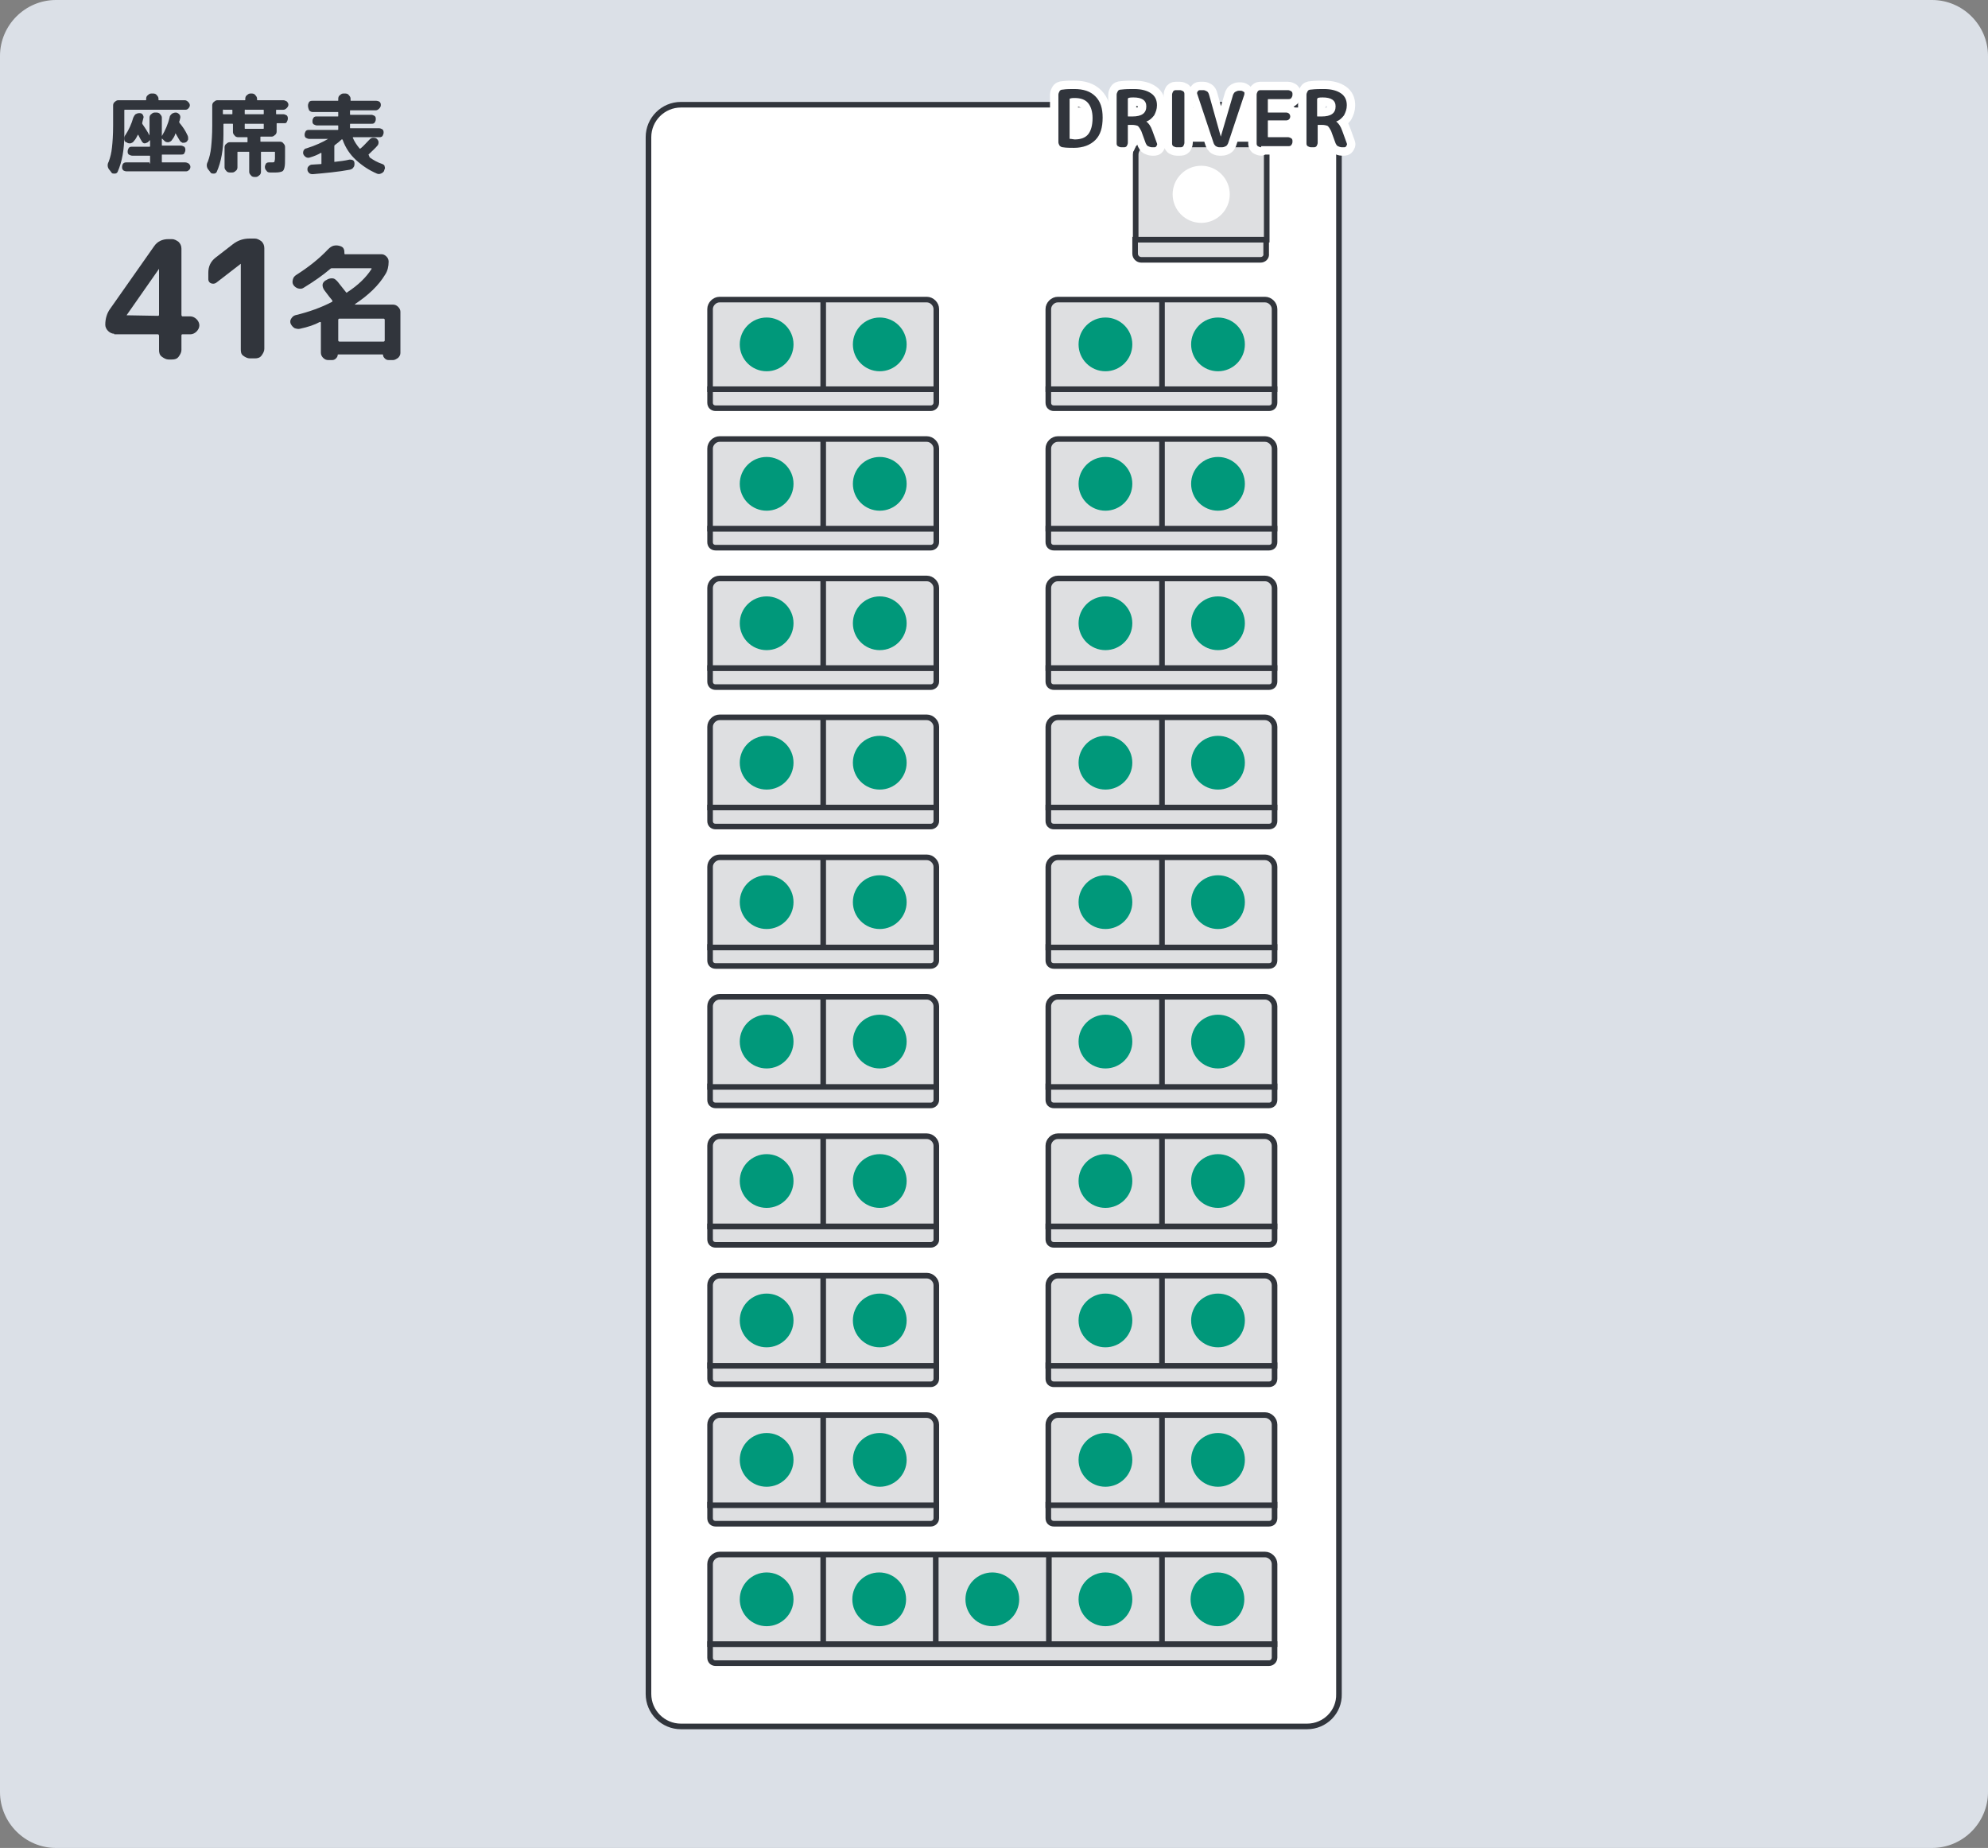 <?xml version="1.0" encoding="utf-8"?>
<!-- Generator: Adobe Illustrator 27.4.1, SVG Export Plug-In . SVG Version: 6.00 Build 0)  -->
<svg version="1.1" id="レイヤー_1" xmlns="http://www.w3.org/2000/svg" xmlns:xlink="http://www.w3.org/1999/xlink" x="0px"
	 y="0px" width="355px" height="330px" viewBox="0 0 355 330" style="enable-background:new 0 0 355 330;" xml:space="preserve">
<rect x="0" y="0" width="355" height="330" fill="#808080" stroke="none"/>
<style type="text/css">
	.st0{fill:#DBE0E7;}
	.st1{fill:#31353C;}
	.st2{fill:#FFFFFF;stroke:#31353C;stroke-miterlimit:10;}
	.st3{fill:#DEDFE1;stroke:#31353C;stroke-miterlimit:10;}
	.st4{fill:#FFFFFF;}
	.st5{fill:none;stroke:#FFFFFF;stroke-width:3;stroke-linejoin:round;stroke-miterlimit:10;}
	.st6{fill:#00987A;}
</style>
<path class="st0" d="M345,0H10C4.5,0,0,4.5,0,10v310c0,5.5,4.5,10,10,10h335c5.5,0,10-4.5,10-10V10C355,4.5,350.5,0,345,0z"/>
<g>
	<g>
		<path class="st1" d="M19.9,30.8l-0.3-0.4c-0.4-0.4-0.5-1-0.2-1.5c0.3-0.8,0.5-1.6,0.6-2.6c0.1-0.9,0.2-2.2,0.2-3.9v-3.6
			c0-0.2,0.1-0.5,0.3-0.6c0.2-0.2,0.4-0.3,0.6-0.3h4.9c0.1,0,0.1,0,0.1-0.1v-0.2c0-0.2,0.1-0.5,0.3-0.6c0.2-0.2,0.4-0.3,0.6-0.3h0.4
			c0.2,0,0.5,0.1,0.6,0.3c0.2,0.2,0.3,0.4,0.3,0.6v0.2c0,0.1,0,0.1,0.1,0.1H33c0.2,0,0.4,0.1,0.6,0.3c0.2,0.2,0.3,0.4,0.3,0.6
			c0,0.2-0.1,0.4-0.3,0.6s-0.4,0.2-0.6,0.2H22.3c-0.1,0-0.1,0-0.1,0.1v4.3c0,2.7-0.4,4.9-1.2,6.7c-0.1,0.2-0.3,0.3-0.5,0.3
			C20.2,31,20,31,19.9,30.8z M26.7,29.2c0.1,0,0.1,0,0.1-0.1v-1.2c0-0.1,0-0.1-0.1-0.1h-3.1c-0.2,0-0.4-0.1-0.6-0.2
			c-0.2-0.2-0.2-0.3-0.2-0.6c0-0.2,0.1-0.4,0.2-0.6c0.2-0.2,0.4-0.2,0.6-0.2h3.1c0.1,0,0.1,0,0.1-0.1v-1c0-0.1,0-0.1-0.1,0l-0.3,0.3
			c-0.2,0.1-0.4,0.2-0.6,0.2c-0.2,0-0.4-0.2-0.5-0.4c-0.2-0.3-0.4-0.7-0.6-1.1c0-0.1-0.1,0-0.1,0c-0.2,0.4-0.4,0.8-0.7,1.1
			c-0.1,0.2-0.3,0.3-0.6,0.4c-0.3,0-0.5,0-0.7-0.2l-0.1,0c-0.2-0.1-0.3-0.3-0.3-0.6c0-0.2,0-0.5,0.2-0.7c0.6-0.9,1.1-2,1.4-3.1
			c0.1-0.2,0.2-0.4,0.4-0.6c0.2-0.1,0.4-0.2,0.7-0.2h0c0.3,0,0.5,0.1,0.6,0.3c0.1,0.2,0.2,0.4,0.1,0.6l-0.2,0.8c0,0.1,0,0.2,0,0.2
			c0.4,0.6,0.9,1.3,1.3,2.1c0,0,0,0,0,0c0,0,0,0,0,0v-3.2c0-0.2,0.1-0.5,0.3-0.6c0.2-0.2,0.4-0.3,0.6-0.3H28c0.2,0,0.5,0.1,0.6,0.3
			c0.2,0.2,0.3,0.4,0.3,0.6v3.3c0,0,0,0,0,0c0,0,0,0,0,0c0.6-1,1.1-2.1,1.4-3.4c0-0.2,0.2-0.4,0.4-0.6c0.2-0.1,0.4-0.2,0.7-0.2h0
			c0.2,0,0.4,0.1,0.6,0.3c0.2,0.2,0.2,0.4,0.2,0.6c-0.1,0.3-0.1,0.6-0.2,0.7c0,0.1,0,0.2,0.1,0.3c0.5,0.6,1,1.3,1.4,2.2
			c0.1,0.2,0.1,0.4,0.1,0.7c-0.1,0.2-0.2,0.4-0.4,0.5c-0.2,0.1-0.4,0.1-0.6,0.1c-0.2-0.1-0.4-0.2-0.5-0.4c-0.2-0.3-0.4-0.7-0.7-1.2
			c0-0.1-0.1-0.1-0.1,0c-0.1,0.4-0.3,0.7-0.6,1.1c-0.1,0.2-0.3,0.3-0.6,0.4c-0.2,0-0.5,0-0.7-0.2L29,24.8c-0.1-0.1-0.1,0-0.1,0v1.1
			c0,0.1,0,0.1,0.1,0.1h3.3c0.2,0,0.4,0.1,0.6,0.2c0.2,0.2,0.2,0.4,0.2,0.6c0,0.2-0.1,0.4-0.2,0.6s-0.4,0.2-0.6,0.2h-3.3
			c-0.1,0-0.1,0-0.1,0.1v1.2c0,0.1,0,0.1,0.1,0.1h4.1c0.2,0,0.4,0.1,0.6,0.2c0.2,0.2,0.3,0.4,0.3,0.6s-0.1,0.5-0.3,0.6
			c-0.2,0.2-0.4,0.2-0.6,0.2H22.6c-0.2,0-0.5-0.1-0.6-0.2c-0.2-0.2-0.2-0.4-0.2-0.6s0.1-0.5,0.2-0.6c0.2-0.2,0.4-0.2,0.6-0.2H26.7z"
			/>
		<path class="st1" d="M37.6,30.8l-0.3-0.4c-0.4-0.4-0.5-1-0.2-1.5c0.3-0.8,0.5-1.6,0.6-2.6s0.2-2.2,0.2-3.9v-3.6
			c0-0.2,0.1-0.5,0.3-0.6c0.2-0.2,0.4-0.3,0.6-0.3h4.9c0.1,0,0.1,0,0.1-0.1v-0.2c0-0.2,0.1-0.5,0.3-0.6c0.2-0.2,0.4-0.3,0.6-0.3H45
			c0.2,0,0.5,0.1,0.6,0.3c0.2,0.2,0.3,0.4,0.3,0.6v0.2c0,0.1,0,0.1,0.1,0.1h4.6c0.2,0,0.4,0.1,0.6,0.2c0.2,0.2,0.3,0.4,0.3,0.6
			c0,0.2-0.1,0.4-0.3,0.6c-0.2,0.2-0.4,0.3-0.6,0.3h-1.2c-0.1,0-0.1,0-0.1,0.1v0.6c0,0.1,0,0.1,0.1,0.1h1.2c0.2,0,0.4,0.1,0.6,0.2
			c0.2,0.2,0.2,0.4,0.2,0.6s-0.1,0.4-0.2,0.6C51.1,22,51,22,50.7,22h-1.2c-0.1,0-0.1,0-0.1,0.1v1.4c0,0.2-0.1,0.5-0.3,0.6
			c-0.2,0.2-0.4,0.3-0.6,0.3h-1.9c-0.1,0-0.1,0-0.1,0.1v0.7c0,0.1,0,0.1,0.1,0.1H50c0.2,0,0.5,0.1,0.6,0.3c0.2,0.2,0.3,0.4,0.3,0.6
			v1.9c0,0.8,0,1.4-0.1,1.8s-0.2,0.6-0.4,0.7c-0.2,0.1-0.6,0.2-1.1,0.2c-0.1,0-0.4,0-1.1,0c-0.3,0-0.5-0.1-0.6-0.3
			c-0.2-0.2-0.3-0.4-0.3-0.7c0-0.2,0.1-0.4,0.2-0.6c0.2-0.2,0.4-0.2,0.6-0.2c0.1,0,0.3,0,0.4,0c0.3,0,0.4,0,0.5-0.1
			c0-0.1,0.1-0.3,0.1-0.6v-1.1c0-0.1,0-0.1-0.1-0.1h-2.3c-0.1,0-0.1,0-0.1,0.1v3.5c0,0.2-0.1,0.5-0.3,0.6c-0.2,0.2-0.4,0.3-0.6,0.3
			h-0.3c-0.2,0-0.5-0.1-0.6-0.3c-0.2-0.2-0.3-0.4-0.3-0.6v-3.5c0-0.1,0-0.1-0.1-0.1h-1.9c-0.1,0-0.1,0-0.1,0.1v2.7
			c0,0.2-0.1,0.5-0.3,0.6c-0.2,0.2-0.4,0.3-0.6,0.3H41c-0.2,0-0.5-0.1-0.6-0.3c-0.2-0.2-0.3-0.4-0.3-0.6v-3.6c0-0.2,0.1-0.5,0.3-0.6
			c0.2-0.2,0.4-0.3,0.6-0.3h3.1c0.1,0,0.1,0,0.1-0.1v-0.7c0-0.1,0-0.1-0.1-0.1h-1.6c-0.2,0-0.5-0.1-0.6-0.3
			c-0.2-0.2-0.3-0.4-0.3-0.6v-1.4c0-0.1,0-0.1-0.1-0.1H40c-0.1,0-0.1,0-0.1,0.1v1.8c0,2.7-0.4,4.9-1.2,6.7c-0.1,0.2-0.3,0.3-0.5,0.3
			S37.7,31,37.6,30.8z M39.8,19.7v0.6c0,0.1,0,0.1,0.1,0.1h1.5c0.1,0,0.1,0,0.1-0.1v-0.6c0-0.1,0-0.1-0.1-0.1H40
			C39.9,19.5,39.8,19.6,39.8,19.7z M43.7,19.7v0.6c0,0.1,0,0.1,0.1,0.1h3.2c0.1,0,0.1,0,0.1-0.1v-0.6c0-0.1,0-0.1-0.1-0.1h-3.2
			C43.8,19.5,43.7,19.6,43.7,19.7z M43.7,22.2v0.7c0,0.1,0,0.1,0.1,0.1h3.2c0.1,0,0.1,0,0.1-0.1v-0.7c0-0.1,0-0.1-0.1-0.1h-3.2
			C43.8,22,43.7,22.1,43.7,22.2z"/>
		<path class="st1" d="M55.4,28.1c-0.2,0.1-0.5,0.1-0.7,0c-0.2-0.1-0.4-0.3-0.5-0.5c-0.1-0.2-0.1-0.4,0-0.7c0.1-0.2,0.3-0.4,0.5-0.4
			c1.6-0.5,2.9-1.1,3.9-1.7c0,0,0,0,0,0c0,0,0,0,0,0h-3.4c-0.2,0-0.4-0.1-0.6-0.2c-0.2-0.2-0.2-0.4-0.2-0.6c0-0.2,0.1-0.4,0.2-0.6
			c0.2-0.2,0.4-0.2,0.6-0.2h5.1c0.1,0,0.1,0,0.1-0.1v-0.6c0-0.1,0-0.1-0.1-0.1h-3.7c-0.2,0-0.4-0.1-0.6-0.2
			c-0.2-0.2-0.2-0.3-0.2-0.6s0.1-0.4,0.2-0.6c0.2-0.2,0.3-0.2,0.6-0.2h3.7c0.1,0,0.1,0,0.1-0.1v-0.6c0-0.1,0-0.1-0.1-0.1h-4.5
			c-0.2,0-0.4-0.1-0.6-0.3C55,19.2,55,19,55,18.8c0-0.2,0.1-0.4,0.2-0.6c0.2-0.2,0.4-0.2,0.6-0.2h4.5c0.1,0,0.1,0,0.1-0.1v-0.3
			c0-0.2,0.1-0.5,0.3-0.6c0.2-0.2,0.4-0.3,0.6-0.3h0.4c0.2,0,0.5,0.1,0.6,0.3c0.2,0.2,0.3,0.4,0.3,0.6v0.3c0,0.1,0,0.1,0.1,0.1h4.5
			c0.2,0,0.5,0.1,0.6,0.2c0.2,0.2,0.2,0.4,0.2,0.6c0,0.2-0.1,0.4-0.3,0.6c-0.2,0.2-0.4,0.3-0.6,0.3h-4.5c-0.1,0-0.1,0-0.1,0.1v0.6
			c0,0.1,0,0.1,0.1,0.1h3.7c0.2,0,0.4,0.1,0.6,0.2c0.2,0.2,0.2,0.3,0.2,0.6s-0.1,0.4-0.2,0.6c-0.2,0.2-0.3,0.2-0.6,0.2h-3.7
			c-0.1,0-0.1,0-0.1,0.1v0.6c0,0.1,0,0.1,0.1,0.1h5.1c0.2,0,0.4,0.1,0.6,0.2c0.2,0.2,0.2,0.4,0.2,0.6c0,0.2-0.1,0.4-0.2,0.6
			c-0.2,0.2-0.4,0.2-0.6,0.2h-4.6c-0.1,0-0.1,0-0.1,0.1c0.3,0.7,0.7,1.3,1.2,1.9c0,0.1,0.1,0,0.2,0c0.5-0.4,1-1,1.6-1.6
			c0.2-0.2,0.4-0.3,0.6-0.3c0.2,0,0.5,0,0.7,0.2l0,0c0.2,0.2,0.3,0.4,0.3,0.6c0,0.3-0.1,0.5-0.2,0.6c-0.4,0.5-1,1-1.6,1.6
			C66,28,66,28.1,66,28.1c0.7,0.5,1.4,0.9,2.3,1.2c0.2,0.1,0.4,0.2,0.4,0.5c0.1,0.2,0,0.4-0.1,0.6l0,0.1c-0.1,0.2-0.3,0.4-0.6,0.5
			c-0.2,0.1-0.5,0.1-0.7,0c-1.4-0.6-2.6-1.4-3.7-2.4c-1.1-1-1.9-2.2-2.4-3.6c0,0,0-0.1-0.1-0.1c0,0-0.1,0-0.1,0
			c-0.4,0.4-0.8,0.7-1.2,1c-0.1,0.1-0.1,0.1-0.1,0.2v2.7c0,0,0,0.1,0,0.1c0,0,0.1,0,0.1,0c0.9-0.1,1.8-0.2,2.6-0.4
			c0.2,0,0.4,0,0.6,0.1c0.2,0.1,0.3,0.3,0.3,0.6c0,0.2,0,0.5-0.2,0.7c-0.1,0.2-0.3,0.3-0.6,0.4c-2.1,0.4-4.4,0.6-6.6,0.8
			c-0.2,0-0.5,0-0.7-0.2c-0.2-0.2-0.3-0.4-0.3-0.6c0-0.2,0-0.4,0.2-0.6c0.2-0.2,0.4-0.3,0.6-0.3l1.6-0.1c0.1,0,0.1,0,0.1-0.1v-1.8
			c0-0.1,0-0.1-0.1-0.1C56.8,27.6,56.1,27.9,55.4,28.1z"/>
	</g>
</g>
<path class="st2" d="M233.4,308.3H121.6c-3.2,0-5.8-2.6-5.8-5.8v-278c0-3.2,2.6-5.8,5.8-5.8h111.7c3.2,0,5.8,2.6,5.8,5.8v278
	C239.2,305.7,236.6,308.3,233.4,308.3z"/>
<g>
	<path class="st3" d="M225.1,46.4h-21.3c-0.6,0-1.1-0.5-1.1-1.1v-2.5h23.4v2.5C226.2,45.9,225.7,46.4,225.1,46.4z"/>
	<path class="st3" d="M226.2,42.8h-23.4V27.6c0-1,0.8-1.8,1.8-1.8h19.8c1,0,1.8,0.8,1.8,1.8V42.8z"/>
	<circle class="st4" cx="214.5" cy="34.7" r="5.1"/>
	<g>
		<g>
			<path class="st5" d="M189.8,26.3c-0.2,0-0.4-0.1-0.6-0.3c-0.1-0.2-0.2-0.4-0.2-0.6v-8.5c0-0.2,0.1-0.4,0.2-0.6s0.3-0.3,0.6-0.3
				c0.6-0.1,1.3-0.1,2-0.1c1.7,0,2.9,0.4,3.8,1.3c0.9,0.9,1.3,2.1,1.3,3.8c0,1.8-0.4,3.1-1.3,4s-2.2,1.4-3.8,1.4
				C191.1,26.4,190.4,26.4,189.8,26.3z M191,17.7v7c0,0.1,0,0.1,0.1,0.1c0.3,0,0.6,0.1,0.8,0.1c1.1,0,1.9-0.3,2.4-0.9
				c0.5-0.6,0.8-1.6,0.8-2.9c0-1.2-0.3-2.1-0.8-2.7c-0.5-0.6-1.3-0.9-2.4-0.9c-0.3,0-0.5,0-0.8,0.1C191,17.6,191,17.6,191,17.7z"/>
			<path class="st5" d="M200.2,26.3c-0.2,0-0.4-0.1-0.6-0.2c-0.2-0.2-0.2-0.3-0.2-0.6v-8.6c0-0.2,0.1-0.4,0.2-0.6
				c0.1-0.2,0.3-0.3,0.6-0.3c0.8-0.1,1.6-0.1,2.3-0.1c1.4,0,2.4,0.3,3.1,0.8c0.7,0.5,1,1.2,1,2.1c0,0.7-0.2,1.2-0.5,1.8
				c-0.4,0.5-0.8,0.9-1.4,1.1c0,0,0,0,0,0c0,0,0,0,0,0c0.4,0.3,0.8,0.8,1.1,1.7l0.8,2.2c0.1,0.2,0,0.3-0.1,0.5s-0.3,0.2-0.4,0.2
				h-0.4c-0.2,0-0.5-0.1-0.7-0.2c-0.2-0.1-0.3-0.3-0.4-0.5l-0.8-2.2c-0.2-0.4-0.4-0.7-0.6-0.9c-0.2-0.1-0.6-0.2-1.1-0.2h-0.6
				c-0.1,0-0.1,0-0.1,0.1v3.1c0,0.2-0.1,0.4-0.2,0.6c-0.2,0.2-0.3,0.2-0.6,0.2H200.2z M201.4,17.7v3c0,0.1,0,0.1,0.1,0.1h0.7
				c1.7,0,2.5-0.6,2.5-1.8c0-1.1-0.8-1.6-2.3-1.6c-0.3,0-0.6,0-0.9,0.1C201.4,17.6,201.4,17.6,201.4,17.7z"/>
			<path class="st5" d="M210.1,26.3c-0.2,0-0.4-0.1-0.6-0.2c-0.2-0.2-0.2-0.3-0.2-0.6v-8.6c0-0.2,0.1-0.4,0.2-0.6
				c0.2-0.2,0.3-0.2,0.6-0.2h0.6c0.2,0,0.4,0.1,0.6,0.2c0.2,0.2,0.2,0.3,0.2,0.6v8.6c0,0.2-0.1,0.4-0.2,0.6
				c-0.2,0.2-0.3,0.2-0.6,0.2H210.1z"/>
			<path class="st5" d="M216.7,25.5l-2.9-8.7c-0.1-0.2,0-0.4,0.1-0.5c0.1-0.2,0.3-0.2,0.5-0.2h0.5c0.2,0,0.4,0.1,0.6,0.2
				c0.2,0.1,0.3,0.3,0.4,0.6l2.1,7.5c0,0,0,0,0,0c0,0,0,0,0,0l2.2-7.5c0.1-0.2,0.2-0.4,0.4-0.5c0.2-0.1,0.4-0.2,0.6-0.2h0.4
				c0.2,0,0.3,0.1,0.5,0.2s0.1,0.3,0.1,0.5l-2.9,8.7c-0.1,0.2-0.2,0.4-0.4,0.5c-0.2,0.1-0.4,0.2-0.7,0.2h-0.5
				c-0.2,0-0.4-0.1-0.6-0.2C216.9,25.9,216.8,25.8,216.7,25.5z"/>
			<path class="st5" d="M225.2,26.3c-0.2,0-0.4-0.1-0.6-0.2c-0.2-0.2-0.2-0.3-0.2-0.6v-8.6c0-0.2,0.1-0.4,0.2-0.6
				c0.2-0.2,0.3-0.2,0.6-0.2h4.8c0.2,0,0.4,0.1,0.6,0.2c0.2,0.2,0.2,0.3,0.2,0.6s-0.1,0.4-0.2,0.6c-0.2,0.2-0.3,0.2-0.6,0.2h-3.5
				c-0.1,0-0.1,0-0.1,0.1V20c0,0.1,0,0.1,0.1,0.1h3.2c0.2,0,0.4,0.1,0.5,0.2c0.1,0.1,0.2,0.3,0.2,0.5c0,0.2-0.1,0.4-0.2,0.5
				c-0.1,0.1-0.3,0.2-0.5,0.2h-3.2c-0.1,0-0.1,0-0.1,0.1v2.8c0,0.1,0,0.1,0.1,0.1h3.5c0.2,0,0.4,0.1,0.6,0.2
				c0.2,0.2,0.2,0.3,0.2,0.6s-0.1,0.4-0.2,0.6c-0.2,0.2-0.3,0.2-0.6,0.2H225.2z"/>
			<path class="st5" d="M234.1,26.3c-0.2,0-0.4-0.1-0.6-0.2c-0.2-0.2-0.2-0.3-0.2-0.6v-8.6c0-0.2,0.1-0.4,0.2-0.6
				c0.1-0.2,0.3-0.3,0.6-0.3c0.8-0.1,1.6-0.1,2.3-0.1c1.4,0,2.4,0.3,3.1,0.8c0.7,0.5,1,1.2,1,2.1c0,0.7-0.2,1.2-0.5,1.8
				c-0.4,0.5-0.8,0.9-1.4,1.1c0,0,0,0,0,0c0,0,0,0,0,0c0.4,0.3,0.8,0.8,1.1,1.7l0.8,2.2c0.1,0.2,0,0.3-0.1,0.5s-0.3,0.2-0.4,0.2
				h-0.4c-0.2,0-0.5-0.1-0.7-0.2c-0.2-0.1-0.3-0.3-0.4-0.5l-0.8-2.2c-0.2-0.4-0.4-0.7-0.6-0.9c-0.2-0.1-0.6-0.2-1.1-0.2h-0.6
				c-0.1,0-0.1,0-0.1,0.1v3.1c0,0.2-0.1,0.4-0.2,0.6c-0.2,0.2-0.3,0.2-0.6,0.2H234.1z M235.2,17.7v3c0,0.1,0,0.1,0.1,0.1h0.7
				c1.7,0,2.5-0.6,2.5-1.8c0-1.1-0.8-1.6-2.3-1.6c-0.3,0-0.6,0-0.9,0.1C235.3,17.6,235.2,17.6,235.2,17.7z"/>
		</g>
		<g>
			<path class="st1" d="M189.8,26.3c-0.2,0-0.4-0.1-0.6-0.3c-0.1-0.2-0.2-0.4-0.2-0.6v-8.5c0-0.2,0.1-0.4,0.2-0.6s0.3-0.3,0.6-0.3
				c0.6-0.1,1.3-0.1,2-0.1c1.7,0,2.9,0.4,3.8,1.3c0.9,0.9,1.3,2.1,1.3,3.8c0,1.8-0.4,3.1-1.3,4s-2.2,1.4-3.8,1.4
				C191.1,26.4,190.4,26.4,189.8,26.3z M191,17.7v7c0,0.1,0,0.1,0.1,0.1c0.3,0,0.6,0.1,0.8,0.1c1.1,0,1.9-0.3,2.4-0.9
				c0.5-0.6,0.8-1.6,0.8-2.9c0-1.2-0.3-2.1-0.8-2.7c-0.5-0.6-1.3-0.9-2.4-0.9c-0.3,0-0.5,0-0.8,0.1C191,17.6,191,17.6,191,17.7z"/>
			<path class="st1" d="M200.2,26.3c-0.2,0-0.4-0.1-0.6-0.2c-0.2-0.2-0.2-0.3-0.2-0.6v-8.6c0-0.2,0.1-0.4,0.2-0.6
				c0.1-0.2,0.3-0.3,0.6-0.3c0.8-0.1,1.6-0.1,2.3-0.1c1.4,0,2.4,0.3,3.1,0.8c0.7,0.5,1,1.2,1,2.1c0,0.7-0.2,1.2-0.5,1.8
				c-0.4,0.5-0.8,0.9-1.4,1.1c0,0,0,0,0,0c0,0,0,0,0,0c0.4,0.3,0.8,0.8,1.1,1.7l0.8,2.2c0.1,0.2,0,0.3-0.1,0.5s-0.3,0.2-0.4,0.2
				h-0.4c-0.2,0-0.5-0.1-0.7-0.2c-0.2-0.1-0.3-0.3-0.4-0.5l-0.8-2.2c-0.2-0.4-0.4-0.7-0.6-0.9c-0.2-0.1-0.6-0.2-1.1-0.2h-0.6
				c-0.1,0-0.1,0-0.1,0.1v3.1c0,0.2-0.1,0.4-0.2,0.6c-0.2,0.2-0.3,0.2-0.6,0.2H200.2z M201.4,17.7v3c0,0.1,0,0.1,0.1,0.1h0.7
				c1.7,0,2.5-0.6,2.5-1.8c0-1.1-0.8-1.6-2.3-1.6c-0.3,0-0.6,0-0.9,0.1C201.4,17.6,201.4,17.6,201.4,17.7z"/>
			<path class="st1" d="M210.1,26.3c-0.2,0-0.4-0.1-0.6-0.2c-0.2-0.2-0.2-0.3-0.2-0.6v-8.6c0-0.2,0.1-0.4,0.2-0.6
				c0.2-0.2,0.3-0.2,0.6-0.2h0.6c0.2,0,0.4,0.1,0.6,0.2c0.2,0.2,0.2,0.3,0.2,0.6v8.6c0,0.2-0.1,0.4-0.2,0.6
				c-0.2,0.2-0.3,0.2-0.6,0.2H210.1z"/>
			<path class="st1" d="M216.7,25.5l-2.9-8.7c-0.1-0.2,0-0.4,0.1-0.5c0.1-0.2,0.3-0.2,0.5-0.2h0.5c0.2,0,0.4,0.1,0.6,0.2
				c0.2,0.1,0.3,0.3,0.4,0.6l2.1,7.5c0,0,0,0,0,0c0,0,0,0,0,0l2.2-7.5c0.1-0.2,0.2-0.4,0.4-0.5c0.2-0.1,0.4-0.2,0.6-0.2h0.4
				c0.2,0,0.3,0.1,0.5,0.2s0.1,0.3,0.1,0.5l-2.9,8.7c-0.1,0.2-0.2,0.4-0.4,0.5c-0.2,0.1-0.4,0.2-0.7,0.2h-0.5
				c-0.2,0-0.4-0.1-0.6-0.2C216.9,25.9,216.8,25.8,216.7,25.5z"/>
			<path class="st1" d="M225.2,26.3c-0.2,0-0.4-0.1-0.6-0.2c-0.2-0.2-0.2-0.3-0.2-0.6v-8.6c0-0.2,0.1-0.4,0.2-0.6
				c0.2-0.2,0.3-0.2,0.6-0.2h4.8c0.2,0,0.4,0.1,0.6,0.2c0.2,0.2,0.2,0.3,0.2,0.6s-0.1,0.4-0.2,0.6c-0.2,0.2-0.3,0.2-0.6,0.2h-3.5
				c-0.1,0-0.1,0-0.1,0.1V20c0,0.1,0,0.1,0.1,0.1h3.2c0.2,0,0.4,0.1,0.5,0.2c0.1,0.1,0.2,0.3,0.2,0.5c0,0.2-0.1,0.4-0.2,0.5
				c-0.1,0.1-0.3,0.2-0.5,0.2h-3.2c-0.1,0-0.1,0-0.1,0.1v2.8c0,0.1,0,0.1,0.1,0.1h3.5c0.2,0,0.4,0.1,0.6,0.2
				c0.2,0.2,0.2,0.3,0.2,0.6s-0.1,0.4-0.2,0.6c-0.2,0.2-0.3,0.2-0.6,0.2H225.2z"/>
			<path class="st1" d="M234.1,26.3c-0.2,0-0.4-0.1-0.6-0.2c-0.2-0.2-0.2-0.3-0.2-0.6v-8.6c0-0.2,0.1-0.4,0.2-0.6
				c0.1-0.2,0.3-0.3,0.6-0.3c0.8-0.1,1.6-0.1,2.3-0.1c1.4,0,2.4,0.3,3.1,0.8c0.7,0.5,1,1.2,1,2.1c0,0.7-0.2,1.2-0.5,1.8
				c-0.4,0.5-0.8,0.9-1.4,1.1c0,0,0,0,0,0c0,0,0,0,0,0c0.4,0.3,0.8,0.8,1.1,1.7l0.8,2.2c0.1,0.2,0,0.3-0.1,0.5s-0.3,0.2-0.4,0.2
				h-0.4c-0.2,0-0.5-0.1-0.7-0.2c-0.2-0.1-0.3-0.3-0.4-0.5l-0.8-2.2c-0.2-0.4-0.4-0.7-0.6-0.9c-0.2-0.1-0.6-0.2-1.1-0.2h-0.6
				c-0.1,0-0.1,0-0.1,0.1v3.1c0,0.2-0.1,0.4-0.2,0.6c-0.2,0.2-0.3,0.2-0.6,0.2H234.1z M235.2,17.7v3c0,0.1,0,0.1,0.1,0.1h0.7
				c1.7,0,2.5-0.6,2.5-1.8c0-1.1-0.8-1.6-2.3-1.6c-0.3,0-0.6,0-0.9,0.1C235.3,17.6,235.2,17.6,235.2,17.7z"/>
		</g>
	</g>
</g>
<g>
	<g>
		<path class="st3" d="M166.2,72.9h-38.4c-0.6,0-1-0.4-1-1v-2.4h40.4v2.4C167.2,72.5,166.7,72.9,166.2,72.9z"/>
		<path class="st3" d="M167.2,69.5h-40.4V55.2c0-0.9,0.8-1.7,1.7-1.7h37c0.9,0,1.7,0.8,1.7,1.7V69.5z"/>
		<g>
			<circle class="st6" cx="136.9" cy="61.5" r="4.8"/>
			<circle class="st6" cx="157.1" cy="61.5" r="4.8"/>
		</g>
	</g>
	<line class="st3" x1="147" y1="53.5" x2="147" y2="69.5"/>
</g>
<g>
	<g>
		<path class="st3" d="M166.2,97.8h-38.4c-0.6,0-1-0.4-1-1v-2.4h40.4v2.4C167.2,97.4,166.7,97.8,166.2,97.8z"/>
		<path class="st3" d="M167.2,94.4h-40.4V80.1c0-0.9,0.8-1.7,1.7-1.7h37c0.9,0,1.7,0.8,1.7,1.7V94.4z"/>
		<g>
			<circle class="st6" cx="136.9" cy="86.4" r="4.8"/>
			<circle class="st6" cx="157.1" cy="86.4" r="4.8"/>
		</g>
	</g>
	<line class="st3" x1="147" y1="78.4" x2="147" y2="94.4"/>
</g>
<g>
	<g>
		<path class="st3" d="M166.2,122.7h-38.4c-0.6,0-1-0.4-1-1v-2.4h40.4v2.4C167.2,122.3,166.7,122.7,166.2,122.7z"/>
		<path class="st3" d="M167.2,119.3h-40.4V105c0-0.9,0.8-1.7,1.7-1.7h37c0.9,0,1.7,0.8,1.7,1.7V119.3z"/>
		<g>
			<circle class="st6" cx="136.9" cy="111.3" r="4.8"/>
			<circle class="st6" cx="157.1" cy="111.3" r="4.8"/>
		</g>
	</g>
	<line class="st3" x1="147" y1="103.3" x2="147" y2="119.3"/>
</g>
<g>
	<g>
		<path class="st3" d="M166.2,147.6h-38.4c-0.6,0-1-0.4-1-1v-2.4h40.4v2.4C167.2,147.2,166.7,147.6,166.2,147.6z"/>
		<path class="st3" d="M167.2,144.2h-40.4v-14.4c0-0.9,0.8-1.7,1.7-1.7h37c0.9,0,1.7,0.8,1.7,1.7V144.2z"/>
		<g>
			<circle class="st6" cx="136.9" cy="136.2" r="4.8"/>
			<circle class="st6" cx="157.1" cy="136.2" r="4.8"/>
		</g>
	</g>
	<line class="st3" x1="147" y1="128.2" x2="147" y2="144.2"/>
</g>
<g>
	<g>
		<path class="st3" d="M166.2,172.5h-38.4c-0.6,0-1-0.4-1-1v-2.4h40.4v2.4C167.2,172.1,166.7,172.5,166.2,172.5z"/>
		<path class="st3" d="M167.2,169.2h-40.4v-14.4c0-0.9,0.8-1.7,1.7-1.7h37c0.9,0,1.7,0.8,1.7,1.7V169.2z"/>
		<g>
			<circle class="st6" cx="136.9" cy="161.1" r="4.8"/>
			<circle class="st6" cx="157.1" cy="161.1" r="4.8"/>
		</g>
	</g>
	<line class="st3" x1="147" y1="153.1" x2="147" y2="169.2"/>
</g>
<g>
	<g>
		<path class="st3" d="M166.2,197.4h-38.4c-0.6,0-1-0.4-1-1v-2.4h40.4v2.4C167.2,197,166.7,197.4,166.2,197.4z"/>
		<path class="st3" d="M167.2,194.1h-40.4v-14.4c0-0.9,0.8-1.7,1.7-1.7h37c0.9,0,1.7,0.8,1.7,1.7V194.1z"/>
		<g>
			<circle class="st6" cx="136.9" cy="186" r="4.8"/>
			<circle class="st6" cx="157.1" cy="186" r="4.8"/>
		</g>
	</g>
	<line class="st3" x1="147" y1="178" x2="147" y2="194.1"/>
</g>
<g>
	<g>
		<path class="st3" d="M166.2,222.3h-38.4c-0.6,0-1-0.4-1-1V219h40.4v2.4C167.2,221.9,166.7,222.3,166.2,222.3z"/>
		<path class="st3" d="M167.2,219h-40.4v-14.4c0-0.9,0.8-1.7,1.7-1.7h37c0.9,0,1.7,0.8,1.7,1.7V219z"/>
		<g>
			<circle class="st6" cx="136.9" cy="210.9" r="4.8"/>
			<circle class="st6" cx="157.1" cy="210.9" r="4.8"/>
		</g>
	</g>
	<line class="st3" x1="147" y1="202.9" x2="147" y2="219"/>
</g>
<g>
	<g>
		<path class="st3" d="M166.2,247.2h-38.4c-0.6,0-1-0.4-1-1v-2.4h40.4v2.4C167.2,246.8,166.7,247.2,166.2,247.2z"/>
		<path class="st3" d="M167.2,243.9h-40.4v-14.4c0-0.9,0.8-1.7,1.7-1.7h37c0.9,0,1.7,0.8,1.7,1.7V243.9z"/>
		<g>
			<circle class="st6" cx="136.9" cy="235.8" r="4.8"/>
			<circle class="st6" cx="157.1" cy="235.8" r="4.8"/>
		</g>
	</g>
	<line class="st3" x1="147" y1="227.8" x2="147" y2="243.9"/>
</g>
<g>
	<g>
		<path class="st3" d="M166.2,272.1h-38.4c-0.6,0-1-0.4-1-1v-2.4h40.4v2.4C167.2,271.7,166.7,272.1,166.2,272.1z"/>
		<path class="st3" d="M167.2,268.8h-40.4v-14.4c0-0.9,0.8-1.7,1.7-1.7h37c0.9,0,1.7,0.8,1.7,1.7V268.8z"/>
		<g>
			<circle class="st6" cx="136.9" cy="260.7" r="4.8"/>
			<circle class="st6" cx="157.1" cy="260.7" r="4.8"/>
		</g>
	</g>
	<line class="st3" x1="147" y1="252.7" x2="147" y2="268.8"/>
</g>
<g>
	<g>
		<path class="st3" d="M226.6,72.9h-38.4c-0.6,0-1-0.4-1-1v-2.4h40.4v2.4C227.6,72.5,227.2,72.9,226.6,72.9z"/>
		<path class="st3" d="M227.6,69.5h-40.4V55.2c0-0.9,0.8-1.7,1.7-1.7h37c0.9,0,1.7,0.8,1.7,1.7V69.5z"/>
		<g>
			<circle class="st6" cx="197.4" cy="61.5" r="4.8"/>
			<circle class="st6" cx="217.5" cy="61.5" r="4.8"/>
		</g>
	</g>
	<line class="st3" x1="207.5" y1="53.5" x2="207.5" y2="69.5"/>
</g>
<g>
	<g>
		<path class="st3" d="M226.6,97.8h-38.4c-0.6,0-1-0.4-1-1v-2.4h40.4v2.4C227.6,97.4,227.2,97.8,226.6,97.8z"/>
		<path class="st3" d="M227.6,94.4h-40.4V80.1c0-0.9,0.8-1.7,1.7-1.7h37c0.9,0,1.7,0.8,1.7,1.7V94.4z"/>
		<g>
			<circle class="st6" cx="197.4" cy="86.4" r="4.8"/>
			<circle class="st6" cx="217.5" cy="86.4" r="4.8"/>
		</g>
	</g>
	<line class="st3" x1="207.5" y1="78.4" x2="207.5" y2="94.4"/>
</g>
<g>
	<g>
		<path class="st3" d="M226.6,122.7h-38.4c-0.6,0-1-0.4-1-1v-2.4h40.4v2.4C227.6,122.3,227.2,122.7,226.6,122.7z"/>
		<path class="st3" d="M227.6,119.3h-40.4V105c0-0.9,0.8-1.7,1.7-1.7h37c0.9,0,1.7,0.8,1.7,1.7V119.3z"/>
		<g>
			<circle class="st6" cx="197.4" cy="111.3" r="4.8"/>
			<circle class="st6" cx="217.5" cy="111.3" r="4.8"/>
		</g>
	</g>
	<line class="st3" x1="207.5" y1="103.3" x2="207.5" y2="119.3"/>
</g>
<g>
	<g>
		<path class="st3" d="M226.6,147.6h-38.4c-0.6,0-1-0.4-1-1v-2.4h40.4v2.4C227.6,147.2,227.2,147.6,226.6,147.6z"/>
		<path class="st3" d="M227.6,144.2h-40.4v-14.4c0-0.9,0.8-1.7,1.7-1.7h37c0.9,0,1.7,0.8,1.7,1.7V144.2z"/>
		<g>
			<circle class="st6" cx="197.4" cy="136.2" r="4.8"/>
			<circle class="st6" cx="217.5" cy="136.2" r="4.8"/>
		</g>
	</g>
	<line class="st3" x1="207.5" y1="128.2" x2="207.5" y2="144.2"/>
</g>
<g>
	<g>
		<path class="st3" d="M226.6,172.5h-38.4c-0.6,0-1-0.4-1-1v-2.4h40.4v2.4C227.6,172.1,227.2,172.5,226.6,172.5z"/>
		<path class="st3" d="M227.6,169.2h-40.4v-14.4c0-0.9,0.8-1.7,1.7-1.7h37c0.9,0,1.7,0.8,1.7,1.7V169.2z"/>
		<g>
			<circle class="st6" cx="197.4" cy="161.1" r="4.8"/>
			<circle class="st6" cx="217.5" cy="161.1" r="4.8"/>
		</g>
	</g>
	<line class="st3" x1="207.5" y1="153.1" x2="207.5" y2="169.2"/>
</g>
<g>
	<g>
		<path class="st3" d="M226.6,197.4h-38.4c-0.6,0-1-0.4-1-1v-2.4h40.4v2.4C227.6,197,227.2,197.4,226.6,197.4z"/>
		<path class="st3" d="M227.6,194.1h-40.4v-14.4c0-0.9,0.8-1.7,1.7-1.7h37c0.9,0,1.7,0.8,1.7,1.7V194.1z"/>
		<g>
			<circle class="st6" cx="197.4" cy="186" r="4.8"/>
			<circle class="st6" cx="217.5" cy="186" r="4.8"/>
		</g>
	</g>
	<line class="st3" x1="207.5" y1="178" x2="207.5" y2="194.1"/>
</g>
<g>
	<g>
		<path class="st3" d="M226.6,222.3h-38.4c-0.6,0-1-0.4-1-1V219h40.4v2.4C227.6,221.9,227.2,222.3,226.6,222.3z"/>
		<path class="st3" d="M227.6,219h-40.4v-14.4c0-0.9,0.8-1.7,1.7-1.7h37c0.9,0,1.7,0.8,1.7,1.7V219z"/>
		<g>
			<circle class="st6" cx="197.4" cy="210.9" r="4.8"/>
			<circle class="st6" cx="217.5" cy="210.9" r="4.8"/>
		</g>
	</g>
	<line class="st3" x1="207.5" y1="202.9" x2="207.5" y2="219"/>
</g>
<g>
	<g>
		<path class="st3" d="M226.6,247.2h-38.4c-0.6,0-1-0.4-1-1v-2.4h40.4v2.4C227.6,246.8,227.2,247.2,226.6,247.2z"/>
		<path class="st3" d="M227.6,243.9h-40.4v-14.4c0-0.9,0.8-1.7,1.7-1.7h37c0.9,0,1.7,0.8,1.7,1.7V243.9z"/>
		<g>
			<circle class="st6" cx="197.4" cy="235.8" r="4.8"/>
			<circle class="st6" cx="217.5" cy="235.8" r="4.8"/>
		</g>
	</g>
	<line class="st3" x1="207.5" y1="227.8" x2="207.5" y2="243.9"/>
</g>
<g>
	<g>
		<path class="st3" d="M226.6,272.1h-38.4c-0.6,0-1-0.4-1-1v-2.4h40.4v2.4C227.6,271.7,227.2,272.1,226.6,272.1z"/>
		<path class="st3" d="M227.6,268.8h-40.4v-14.4c0-0.9,0.8-1.7,1.7-1.7h37c0.9,0,1.7,0.8,1.7,1.7V268.8z"/>
		<g>
			<circle class="st6" cx="197.4" cy="260.7" r="4.8"/>
			<circle class="st6" cx="217.5" cy="260.7" r="4.8"/>
		</g>
	</g>
	<line class="st3" x1="207.5" y1="252.7" x2="207.5" y2="268.8"/>
</g>
<g>
	<g>
		<path class="st3" d="M226.6,297h-98.8c-0.6,0-1-0.4-1-1v-2.4h100.8v2.4C227.6,296.5,227.2,297,226.6,297z"/>
		<path class="st3" d="M227.6,293.6H126.8v-14.3c0-0.9,0.8-1.7,1.7-1.7h97.4c0.9,0,1.7,0.8,1.7,1.7V293.6z"/>
		<g>
			<circle class="st6" cx="136.9" cy="285.6" r="4.8"/>
			<circle class="st6" cx="157" cy="285.6" r="4.8"/>
			<circle class="st6" cx="177.2" cy="285.6" r="4.8"/>
			<circle class="st6" cx="197.4" cy="285.6" r="4.8"/>
			<circle class="st6" cx="217.4" cy="285.6" r="4.8"/>
		</g>
	</g>
	<line class="st3" x1="187.3" y1="277.6" x2="187.3" y2="293.6"/>
	<line class="st3" x1="207.5" y1="277.6" x2="207.5" y2="293.6"/>
	<line class="st3" x1="167.1" y1="277.6" x2="167.1" y2="293.6"/>
	<line class="st3" x1="147" y1="277.6" x2="147" y2="293.6"/>
</g>
<g>
	<g>
		<path class="st1" d="M20.4,59.6c-0.4,0-0.8-0.2-1.1-0.5c-0.3-0.3-0.5-0.7-0.5-1.1c0-1.1,0.3-2.1,0.9-2.9L27.5,44
			c0.6-0.9,1.5-1.3,2.6-1.3h0.6c0.4,0,0.8,0.2,1.2,0.5c0.3,0.3,0.5,0.7,0.5,1.2v11.8c0,0.2,0.1,0.3,0.2,0.3H34
			c0.4,0,0.8,0.2,1.1,0.5s0.5,0.7,0.5,1.1c0,0.4-0.2,0.8-0.5,1.1c-0.3,0.3-0.7,0.5-1.1,0.5h-1.4c-0.2,0-0.2,0.1-0.2,0.3v2.5
			c0,0.4-0.2,0.8-0.5,1.2s-0.7,0.5-1.2,0.5h-0.6c-0.4,0-0.8-0.2-1.2-0.5s-0.5-0.7-0.5-1.2v-2.5c0-0.2-0.1-0.3-0.2-0.3H20.4z
			 M22.6,56.3C22.6,56.3,22.6,56.3,22.6,56.3C22.6,56.3,22.6,56.3,22.6,56.3C22.6,56.3,22.6,56.3,22.6,56.3l5.6,0.1
			c0.2,0,0.2-0.1,0.2-0.3V48c0,0,0,0,0,0h0L22.6,56.3z"/>
		<path class="st1" d="M38.6,50.5c-0.3,0.2-0.6,0.2-0.9,0.1s-0.5-0.4-0.5-0.7v-1.2c0-1.1,0.4-2,1.3-2.7l3.1-2.4c0.9-0.7,1.9-1,3-1
			h0.9c0.4,0,0.8,0.2,1.2,0.5c0.3,0.3,0.5,0.7,0.5,1.2v18c0,0.4-0.2,0.8-0.5,1.2s-0.7,0.5-1.2,0.5h-0.9c-0.4,0-0.8-0.2-1.2-0.5
			S43,62.7,43,62.3V47.1l0,0l0,0L38.6,50.5z"/>
		<path class="st1" d="M53.6,58.7c-0.3,0.1-0.7,0-1-0.1c-0.3-0.2-0.5-0.4-0.7-0.8c-0.1-0.3-0.1-0.6,0.1-0.9c0.2-0.3,0.4-0.5,0.7-0.6
			c2.5-0.6,4.7-1.4,6.6-2.4c0.1-0.1,0.1-0.1,0-0.3c-0.6-0.7-1-1.3-1.4-1.8c-0.2-0.3-0.3-0.6-0.3-0.9c0-0.3,0.2-0.6,0.5-0.8l0.2-0.1
			c0.3-0.2,0.6-0.3,1-0.3c0.4,0,0.6,0.2,0.9,0.5c0.2,0.2,0.7,0.9,1.6,2l0,0c0.1,0.1,0.1,0.1,0.2,0c2-1.3,3.4-2.7,4.3-4.1
			c0.1-0.1,0.1-0.2-0.1-0.2h-6.9c-0.1,0-0.2,0-0.3,0.1c-1.4,1.2-3,2.3-4.8,3.4c-0.3,0.2-0.6,0.2-1,0.1c-0.3-0.1-0.6-0.3-0.8-0.6
			c-0.2-0.3-0.2-0.6-0.1-1s0.3-0.6,0.6-0.8c2.2-1.4,4.1-2.9,5.7-4.6c0.3-0.3,0.6-0.5,0.9-0.6c0.4-0.1,0.7-0.1,1.1,0l0.3,0.1
			c0.2,0.1,0.4,0.2,0.5,0.5c0.1,0.2,0.1,0.5,0.1,0.7c0,0.1,0,0.2,0.1,0.2h6.5c0.3,0,0.6,0.1,0.9,0.4c0.2,0.2,0.4,0.5,0.4,0.9
			c0,0.9-0.2,1.7-0.6,2.3c-1.2,2-3,3.7-5.4,5.3c0,0,0,0,0,0.1c0,0,0,0,0.1,0h6.7c0.3,0,0.6,0.1,0.9,0.4c0.3,0.3,0.4,0.6,0.4,0.9v7.3
			c0,0.3-0.1,0.6-0.4,0.9c-0.3,0.2-0.6,0.4-0.9,0.4h-0.8c-0.3,0-0.5-0.1-0.7-0.3c-0.2-0.2-0.3-0.4-0.3-0.6c0-0.1,0-0.1-0.1-0.1h-7.9
			c-0.1,0-0.1,0-0.1,0.1c0,0.2-0.1,0.4-0.3,0.6c-0.2,0.2-0.4,0.3-0.7,0.3h-0.7c-0.3,0-0.6-0.1-0.9-0.4c-0.2-0.2-0.4-0.5-0.4-0.9
			v-5.4c0-0.1-0.1-0.1-0.2-0.1C56.2,58,55,58.4,53.6,58.7z M68.7,57.1c0-0.1-0.1-0.2-0.2-0.2h-7.9c-0.1,0-0.2,0.1-0.2,0.2v3.7
			c0,0.1,0.1,0.2,0.2,0.2h7.9c0.1,0,0.2-0.1,0.2-0.2V57.1z"/>
	</g>
</g>
<g>
</g>
<g>
</g>
<g>
</g>
<g>
</g>
<g>
</g>
<g>
</g>
<g>
</g>
<g>
</g>
<g>
</g>
<g>
</g>
<g>
</g>
<g>
</g>
<g>
</g>
<g>
</g>
<g>
</g>
</svg>
